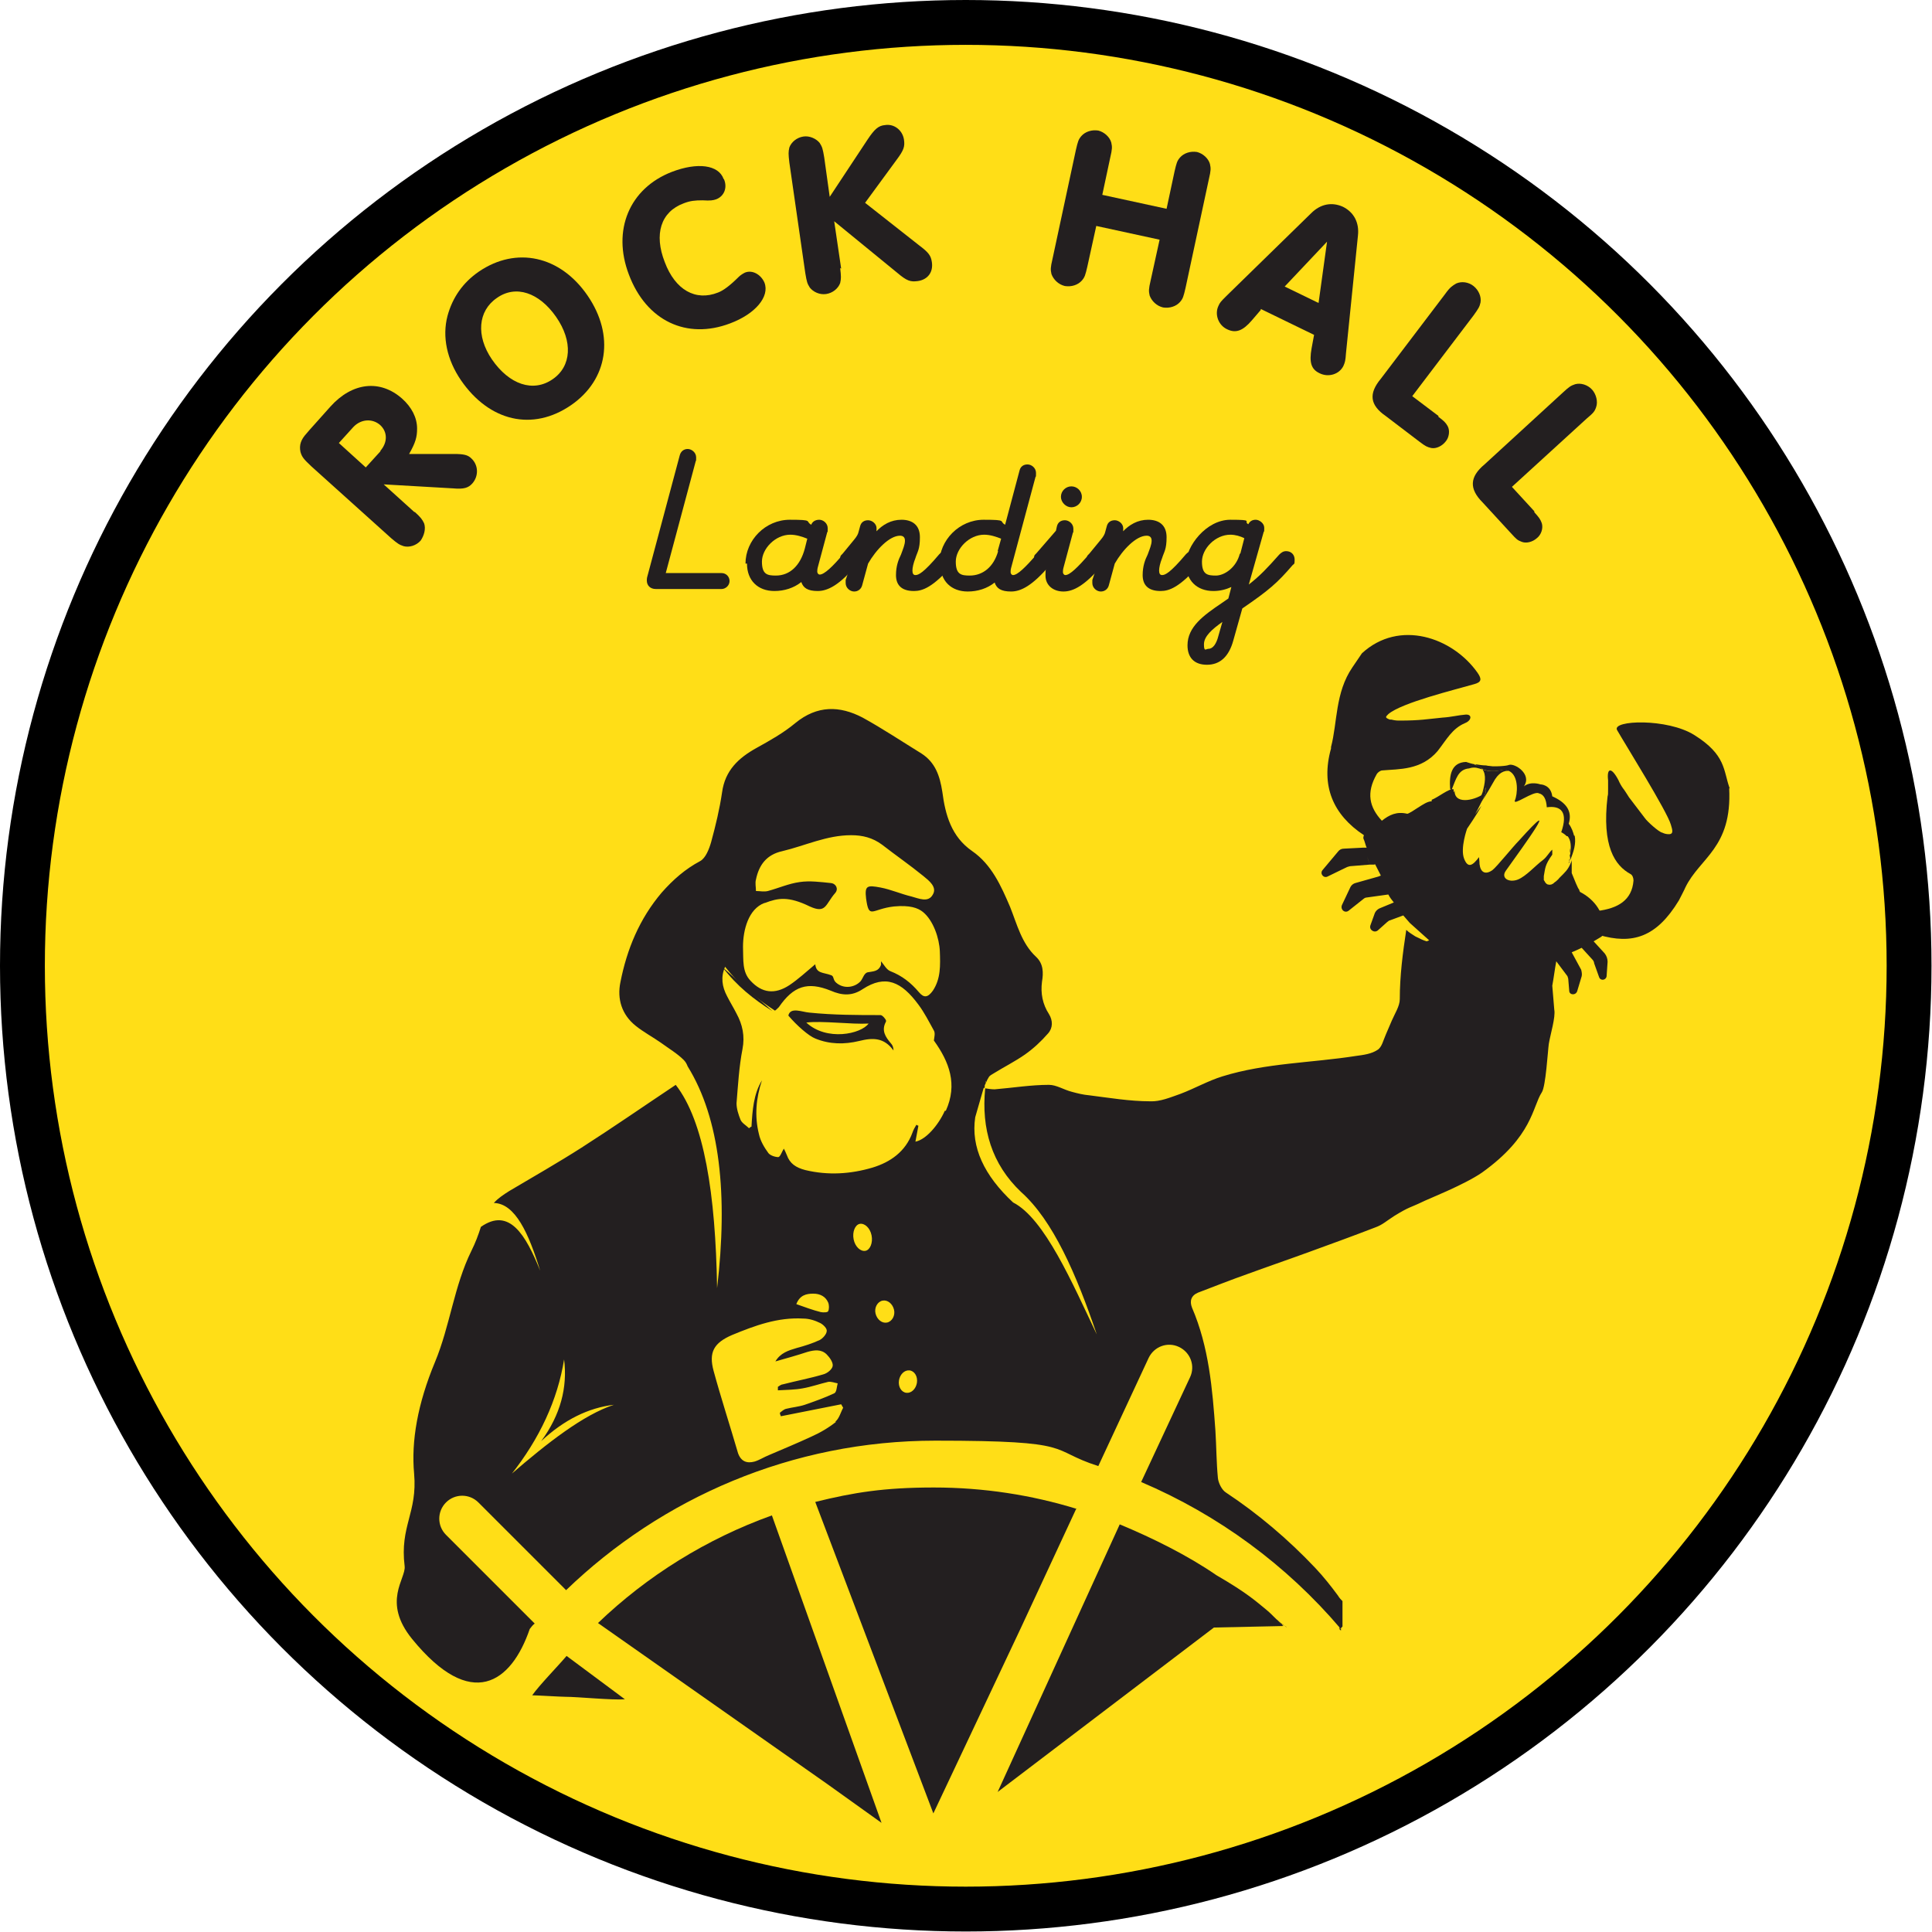 <?xml version="1.0" encoding="UTF-8"?>
<svg id="Layer_2" data-name="Layer 2" xmlns="http://www.w3.org/2000/svg" width="387.7" height="387.7" viewBox="0 0 387.7 387.7">
  <defs>
    <style>
      .cls-1 {
        fill: #ffde17;
        stroke: #000;
        stroke-miterlimit: 10;
        stroke-width: 9px;
      }

      .cls-2 {
        fill: #231f20;
        stroke-width: 0px;
      }
    </style>
  </defs>
  <g id="Layer_1-2" data-name="Layer 1">
    <circle class="cls-1" cx="193.8" cy="193.8" r="189.3"/>
    <g>
      <path class="cls-2" d="m83.2,102.7c1.3,1.2,1.5,1.5,1.9,2.3.4,1.1,0,2.5-.7,3.5-.9,1-2.3,1.4-3.4,1.1-.9-.3-1.2-.5-2.5-1.6l-16-14.4c-1.6-1.5-1.9-1.9-2.2-2.9-.3-1.4.1-2.5,1.2-3.7l.6-.7,4.2-4.7c4.4-4.9,10-5.5,14.4-1.6,1.9,1.7,3,3.8,3,6,0,1.7-.3,2.8-1.6,5.1h9c2,0,2.8.2,3.5.9,1.4,1.3,1.5,3.5.2,5-.8.9-1.7,1.2-3.9,1l-13.9-.8,6.2,5.6Zm-6.9-12.2c1.5-1.7,1.5-3.8,0-5.2-1.6-1.4-3.9-1.2-5.4.4l-2.9,3.2,5.4,4.9,3-3.3Z"/>
      <path class="cls-2" d="m117.9,59.3c5.5,8,4.1,16.9-3.3,22-7.7,5.3-16.4,3.3-22.1-5-2.8-4.1-3.8-8.7-2.7-12.9,1-3.7,3.1-6.7,6.3-8.9,7.5-5.1,16.3-3.2,21.8,4.8Zm-19.2,12.8c3.5,5.1,8.3,6.7,12.2,4,3.8-2.6,4.1-7.6.7-12.5-3.4-4.9-8.1-6.5-11.9-3.8-3.8,2.6-4.2,7.6-1,12.3Z"/>
      <path class="cls-2" d="m145.3,36c.7,1.7,0,3.4-1.6,4-.6.2-1.1.3-2.7.2-1.6,0-2.5.1-3.8.6-4.6,1.7-6,6.2-3.8,11.8,2.1,5.6,6.2,7.9,10.7,6.1q1.6-.6,4.1-3.1c.4-.4.9-.7,1.3-.9,1.5-.6,3.2.4,3.9,2,1.1,2.8-1.8,6.3-6.9,8.2-8.7,3.3-16.8-.5-20.3-9.8-3.4-8.9.1-17.3,8.6-20.6,5.2-2,9.4-1.4,10.4,1.4Z"/>
      <path class="cls-2" d="m168.6,53.8c.2,1.7.2,2.1,0,3-.4,1.1-1.5,2-2.8,2.2-1.3.2-2.6-.4-3.3-1.3-.5-.8-.6-1.1-.9-2.9l-3.2-22.2c-.2-1.7-.2-2.1,0-3,.4-1.1,1.5-2,2.8-2.2,1.2-.2,2.6.4,3.3,1.3.5.8.6,1.1.9,2.9l1.1,7.9,7.6-11.5c1.4-2.1,2.2-2.8,3.5-2.9,1.8-.3,3.5,1,3.8,2.9.2,1.4,0,2.1-1.5,4.1l-6.3,8.6,10.8,8.5c2,1.5,2.4,2.1,2.6,3.4.3,2-.8,3.5-2.8,3.8-1.5.2-2.2,0-4.2-1.7l-12.6-10.3,1.4,9.5Z"/>
      <path class="cls-2" d="m220,45.3l-1.8,8.2c-.4,1.7-.5,2.1-1.1,2.8-.8.9-2.1,1.3-3.4,1.1-1.3-.3-2.3-1.3-2.7-2.4-.2-.9-.2-1.3.2-3l4.7-21.9c.4-1.7.5-2.1,1.1-2.8.8-.9,2.1-1.3,3.4-1.1,1.2.3,2.3,1.3,2.6,2.4.2.9.2,1.3-.2,3l-1.6,7.5,12.9,2.8,1.6-7.5c.4-1.7.5-2.1,1.1-2.8.8-.9,2.1-1.3,3.4-1.1,1.2.3,2.3,1.3,2.6,2.4.2.9.2,1.3-.2,3l-4.7,21.9c-.4,1.7-.5,2.1-1.1,2.8-.8.9-2.1,1.3-3.4,1.1-1.3-.3-2.3-1.3-2.7-2.4-.2-.9-.2-1.3.2-3l1.8-8.2-12.9-2.8Z"/>
      <path class="cls-2" d="m253,62.2l-1.8,2.1c-1.8,2.1-3.2,2.6-4.9,1.8-1.8-.8-2.6-3-1.8-4.7.3-.7.5-.9,1.6-2l17-16.6c1.9-1.9,4.2-2.3,6.4-1.3,2.2,1.1,3.3,3.2,3,5.8l-2.4,23.6c-.1,1.5-.2,1.8-.5,2.5-.8,1.7-3,2.4-4.8,1.5-1.7-.8-2.1-2.2-1.6-5l.5-2.7-10.7-5.2Zm13.3-13.7l-8.5,9,6.8,3.3,1.7-12.3Z"/>
      <path class="cls-2" d="m288.6,83.6c1.2.9,1.5,1.2,1.9,1.9.5.9.3,2.3-.4,3.1-.7.9-1.9,1.5-2.9,1.3-.8-.2-1.1-.3-2.4-1.3l-6.7-5.1c-3.2-2.2-3.5-4.5-1-7.5l12.9-17c1-1.4,1.4-1.6,2.2-2.1,1.1-.5,2.5-.3,3.5.5,1,.8,1.6,2.1,1.4,3.3-.2.9-.4,1.2-1.4,2.6l-12.3,16.2,5.3,4Z"/>
      <path class="cls-2" d="m307.9,102.8c1,1.1,1.2,1.4,1.5,2.2.3,1-.1,2.3-1,3-.9.8-2.2,1.1-3.1.7-.8-.3-1-.5-2.1-1.7l-5.7-6.2c-2.7-2.7-2.6-5.1.4-7.6l15.7-14.4c1.3-1.2,1.6-1.4,2.5-1.7,1.1-.3,2.5.1,3.4,1.1.8.9,1.2,2.4.8,3.5-.3.9-.6,1.2-1.9,2.3l-15,13.7,4.5,4.9Z"/>
    </g>
    <g>
      <path class="cls-2" d="m129.8,116.5c0-.1,0-.5.1-.8l6.5-24.3c.2-.8.8-1.3,1.6-1.3s1.7.7,1.7,1.7,0,.4-.1.8l-6,22.4h11.2c.9,0,1.6.7,1.6,1.6s-.8,1.6-1.6,1.6h-13.2c-1.1,0-1.8-.7-1.8-1.7Z"/>
      <path class="cls-2" d="m149.6,113.1c0-4.7,4-8.8,8.9-8.8s3,.3,4.3,1c.2-.6.8-1,1.6-1s1.7.7,1.7,1.7,0,.6-.1.8l-1.8,6.7c-.2.7-.2.9-.2,1.2s.2.6.5.6c.9,0,2.6-1.6,4.7-4.1.4-.4.8-.7,1.4-.7,1,0,1.7.7,1.7,1.7s-.1.8-.4,1.1c-3.4,4.1-5.8,5.3-7.8,5.3s-2.9-.6-3.3-1.8c-1.5,1.2-3.4,1.8-5.4,1.8-3.3,0-5.5-2.1-5.5-5.5Zm11.9-3l.5-2c-1-.4-2.2-.8-3.4-.8-3,0-5.7,2.8-5.7,5.4s1.1,2.8,2.8,2.8c2.8,0,4.9-2,5.8-5.4Z"/>
      <path class="cls-2" d="m169.7,117c0-.2,0-.4,0-.6l.8-2.4h-.2c-1,0-1.7-.7-1.7-1.7s.2-.8.5-1.2l2.3-2.8c.5-.6.8-1.1.9-1.6l.3-1.1c.2-.8.8-1.2,1.6-1.2s1.7.7,1.7,1.6,0,.6-.1.7c1.3-1.4,3-2.4,5.1-2.4s3.7,1,3.7,3.5-.5,2.9-.9,4.2c-.4,1-.6,1.9-.6,2.5s.2.9.6.9c.6,0,1.6-.4,4.8-4.2.4-.4.8-.7,1.4-.7,1,0,1.7.7,1.7,1.7s-.1.8-.4,1.1c-4,4.6-6.1,5.3-7.8,5.3-2.7,0-3.6-1.4-3.6-3.2s.5-3.1,1-4.1c.4-1.1.8-2,.8-2.8s-.5-1-1-1c-2.1,0-4.8,2.8-6.4,5.6l-1.2,4.4c-.2.7-.8,1.2-1.6,1.2s-1.7-.7-1.7-1.7Z"/>
      <path class="cls-2" d="m188.5,113.1c0-4.7,4-8.8,8.9-8.8s3,.3,4.3,1l2.9-10.9c.2-.8.8-1.2,1.6-1.2s1.7.7,1.7,1.7,0,.6-.1.8l-4.8,17.9c-.2.7-.2.9-.2,1.2s.2.6.5.6c.9,0,2.5-1.6,4.7-4.1.4-.4.8-.7,1.4-.7,1,0,1.7.7,1.7,1.7s-.1.8-.4,1.1c-3.5,4.1-5.8,5.3-7.8,5.3s-2.9-.6-3.3-1.8c-1.5,1.2-3.4,1.8-5.4,1.8-3.3,0-5.5-2.1-5.5-5.5Zm11.7-2.5l.7-2.5c-1-.4-2.2-.8-3.4-.8-3,0-5.7,2.8-5.7,5.4s1.1,2.8,2.8,2.8c2.6,0,4.8-1.7,5.7-4.9Z"/>
      <path class="cls-2" d="m209.8,115.4c0-.5,0-1.2.2-1.7-.2,0-.5.2-.8.2-1,0-1.7-.7-1.7-1.7s.2-.8.5-1.2l3.9-4.5.2-.9c.2-.8.8-1.2,1.6-1.2s1.7.7,1.7,1.7,0,.6-.1.8l-1.8,6.7c-.2.7-.2.9-.2,1.2s.2.6.5.6c.9,0,2.5-1.6,4.7-4.1.4-.4.8-.7,1.4-.7,1,0,1.7.7,1.7,1.7s-.1.8-.4,1.1c-3.5,4.1-5.8,5.3-7.8,5.3s-3.6-1.2-3.6-3.2Zm3.1-15.7c0-1.2,1-2.1,2.1-2.1s2.1.9,2.1,2.1-1,2.1-2.1,2.1-2.1-1-2.1-2.1Z"/>
      <path class="cls-2" d="m219.2,117c0-.2,0-.4,0-.6l.8-2.4h-.2c-1,0-1.7-.7-1.7-1.7s.2-.8.5-1.2l2.3-2.8c.5-.6.8-1.1.9-1.6l.3-1.1c.2-.8.8-1.2,1.6-1.2s1.7.7,1.7,1.6,0,.6-.1.7c1.3-1.4,3-2.4,5.1-2.4s3.7,1,3.7,3.5-.5,2.9-.9,4.2c-.4,1-.6,1.9-.6,2.5s.2.9.6.9c.6,0,1.6-.4,4.8-4.2.4-.4.8-.7,1.4-.7,1,0,1.7.7,1.7,1.7s-.1.8-.4,1.1c-4,4.6-6.1,5.3-7.8,5.3-2.7,0-3.6-1.4-3.6-3.2s.5-3.1,1-4.1c.4-1.1.8-2,.8-2.8s-.5-1-1-1c-2.1,0-4.8,2.8-6.4,5.6l-1.2,4.4c-.2.7-.8,1.2-1.6,1.2s-1.7-.7-1.7-1.7Z"/>
      <path class="cls-2" d="m238.3,129.5c0-3.7,3.2-6,6.9-8.5l1.3-.9.6-2.3c-1.1.5-2.3.8-3.6.8-3.3,0-5.5-2.1-5.5-5.5s4-8.8,8.9-8.8,2.5.3,3.6.9c.3-.6.8-.9,1.5-.9s1.7.7,1.7,1.6,0,.7-.1.8l-3,10.6c2.3-1.8,3.7-3.3,6.1-6,.4-.4.8-.7,1.4-.7,1,0,1.7.7,1.7,1.7s-.1.8-.4,1.1c-3.1,3.6-4.7,5-10.1,8.7l-1.8,6.4c-.9,3.3-2.7,4.9-5.3,4.9s-3.9-1.5-3.9-3.9Zm10.6-18.4l.8-3.1c-.8-.4-1.8-.7-2.8-.7-3,0-5.7,2.8-5.7,5.4s1.1,2.8,2.8,2.8,4.1-1.6,4.8-4.4Zm-4.4,16.5l.8-2.8c-2.1,1.5-3.7,2.9-3.7,4.5s.4.9.9.9c.9,0,1.6-1,2-2.6Z"/>
    </g>
    <g>
      <path class="cls-2" d="m197.3,218.2s0,0,0,0l.3-.9c-.1.3-.2.6-.4.9Z"/>
      <path class="cls-2" d="m258.1,326.5c-.7-.5-1.4-1-2-1.6.3.3.7.7,1,1,.4.2.7.4,1.1.6Z"/>
      <path class="cls-2" d="m120,325.7l46,32.3,10.9,7.8-22-61.7c-13.1,4.7-25,12.1-34.9,21.6Z"/>
      <path class="cls-2" d="m257.1,325.9c-.3-.3-.6-.7-1-1-.7-.7-1.3-1.3-1.9-1.8-2.2-1.8-3.9-3.4-10.1-7-5.8-4-12.9-7.5-19.4-10.2l-24.5,53.7,43.4-33,13.9-.3c-.2-.2-.3-.4-.5-.6Z"/>
      <path class="cls-2" d="m216.1,302.8c-9.1-2.8-18.7-4.3-28.7-4.3s-16.1,1-23.8,2.9l23.7,62.5,17.6-37.3,11.1-23.9Z"/>
      <path class="cls-2" d="m155,202.9c-3.8-2.4-7.1-5-10-8.8"/>
      <path class="cls-2" d="m177.8,204.8c0-.2-.7-1.1-1.1-1.1-4.6,0-9.4,0-14.3-.5-1.4-.1-3.8-1.2-4.2.6,1.7,2,4.1,4.1,5.4,4.6,2.9,1.2,5.9,1.2,8.8.5,2.8-.7,5-.7,6.9,1.9,0-.6-.2-1.1-.5-1.4-1.1-1.3-2-2.6-1-4.4Zm-16,.4c3.2-.4,9.1.4,12.5.2-1.5,2.1-8.4,3.6-12.5-.2Z"/>
      <path class="cls-2" d="m106,326.7h0c.3-.4.6-.8,1-1.1-.3.4-.6.8-1,1.1h0Z"/>
      <path class="cls-2" d="m268.7,326.7h.4v-.4l-.4.4s0,0,0,0Z"/>
      <path class="cls-2" d="m268.7,326.7h0s0,0,0,0c0,0,0,0,0,0Z"/>
      <path class="cls-2" d="m243.8,316.6s0,0,0,0h0s0,0,0,0Z"/>
      <path class="cls-2" d="m106.8,340.2c.8,0,5.8.3,6.6.3,2.6,0,9.4.7,12,.5l-11.7-8.7c-1.6,1.9-5.5,5.9-6.9,7.9Z"/>
      <path class="cls-2" d="m269.1,327.2v-.4h-.4c.1.1.2.3.4.4Z"/>
      <path class="cls-2" d="m197.4,218.3c0,0,.2,0,.2,0,0-.4,0-.8.1-1.2,0,0,0,.2-.1.3l-.3.9Z"/>
      <path class="cls-2" d="m197.7,217.4c0,0,0-.2.1-.3,0,0,0-.1,0-.2v.4Z"/>
      <path class="cls-2" d="m287.6,174.2c-.6.2-1.4.2-2.5.2-.1.5-.3,1.1-.4,1.6.1-.5.3-1.1.4-1.6,1.1,0,1.9,0,2.5-.2Z"/>
      <path class="cls-2" d="m321.5,186.9s0,0,0,0c0,0,0,0,0,0h0Z"/>
      <g>
        <path class="cls-2" d="m276.3,172.3l-.8-1.7c-.1-.3-.4-.5-.7-.5h-1.2s-3.9.2-3.9.2c-.5,0-.9.2-1.2.6l-3.1,3.7c-.6.7.2,1.7,1,1.3l3.9-1.9c.3-.1.6-.2.9-.2l3.7-.3c-.2-.5-.4-1.1-.6-1.7.2.6.4,1.1.6,1.7h.8c.5,0,.9-.7.7-1.2Z"/>
        <path class="cls-2" d="m347.1,158.2c-1.3-3.6-.7-6.7-7.1-10.7-5.4-3.4-16.6-3-15.5-1,1.6,2.8,10.1,16.4,10.8,19,.3,1,.6,1.9-.4,1.9-.5,0-.9-.1-1.3-.3-.7-.1-3.1-2.3-3.5-2.9l-3.2-4.2s-1-1.6-1.2-1.8c-.3-.4-.7-1.1-.9-1.6-1.4-2.7-2.4-2.6-2.1,0,0,.5,0,.7,0,1.7s0,1.2-.1,1.5c-1.2,10.1,1.5,13.9,4.6,15.6.4.2.6.8.6,1.3-.3,4-3.2,5.6-7.2,6.1-.1,0-.2.1-.2.3.3,1.3.4,2.6.2,3.8h0s0,0,0,0c0,.1,0,.3,0,.4,0,.1,0,.2.2.3,6.8,2,11.6.5,16.1-6.9,0,0,1.3-2.5,1.3-2.6,2.9-6,9.4-7.9,8.8-19.9Z"/>
      </g>
      <path class="cls-2" d="m314.9,170.2s0,0,0,.1c0,0,0,0,0-.1h0Z"/>
      <path class="cls-2" d="m315.1,171.5s0,0,0-.1c0,0,0-.1,0-.2,0,.1,0,.2,0,.3Z"/>
      <path class="cls-2" d="m315.1,171.2c0-.3,0-.6-.1-1,0,.4,0,.7.1,1Z"/>
      <path class="cls-2" d="m282.4,185.4s0,0,0,0c0,0,0,0,0,0,0,0,0,0,0,0Z"/>
      <path class="cls-2" d="m286.3,188.9c-.7-.2-1.3-.5-2.3-1-.6-.4-1.3-.8-1.8-1.3-.7,4.6-1.3,9.2-1.3,13.9,0,1.4-1,2.9-1.6,4.3-.4.9-.8,1.9-1.2,2.8-.5,1.1-.8,2.6-1.7,3.1-1.2.8-2.8,1-4.3,1.2-8.9,1.4-18.1,1.4-26.8,4.1-2.9.9-5.5,2.4-8.4,3.5-2,.7-4.1,1.6-6.1,1.5-4.1,0-8.2-.7-12.2-1.2-1.2-.1-2.4-.4-3.5-.7-1.6-.4-3.1-1.4-4.6-1.4-3.6,0-7.3.6-10.9.9-.6,0-1.3-.1-1.9-.2-.8,8.1,1.3,15.2,7.2,20.8,6.4,5.7,11.1,16.5,15.2,28.6-4.9-10.3-10.5-23.3-16.8-26.5-5.8-5.4-8.5-11.1-7.6-17.1l1.7-5.9s0,0,0,0c.1-.3.2-.6.4-.9v-.4c.1,0,.1.1.1.2.1-.3.3-.7.5-1,.2-.4.7-.6,1-.8,2.1-1.3,4.3-2.4,6.3-3.8,1.7-1.2,3.2-2.6,4.6-4.2,1-1.1,1-2.6.2-3.9-1.3-2-1.7-4.2-1.4-6.5.3-1.8.3-3.6-1.2-5-2.9-2.7-3.8-6.5-5.2-10-1.8-4.2-3.7-8.5-7.6-11.2-4.2-2.9-5.4-7.3-6-11.9-.5-3.2-1.4-5.9-4.2-7.7-3.9-2.4-7.8-5-11.8-7.2-4.6-2.4-9.1-2.5-13.5,1.1-2.4,2-5.1,3.5-7.8,5-3.6,2-6.3,4.5-6.9,8.9-.5,3.4-1.3,6.7-2.2,10-.4,1.4-1.1,3.2-2.2,3.8-3,1.6-5.4,3.7-7.7,6.3-4.5,5.3-7,11.4-8.3,18-.7,3.4.3,6.5,3,8.7,1.6,1.3,3.5,2.3,5.2,3.5,1.5,1.1,3.2,2.1,4.5,3.4.4.4.6.8.8,1.3,6.5,10.5,8.1,25.8,5.9,44.5-.3-18.9-2.6-33.5-8.3-40.8-6.3,4.2-12.5,8.5-18.9,12.6-4.7,3-9.6,5.8-14.5,8.7-1.1.7-2.2,1.4-3.1,2.4,4.3.1,7,6.1,9.3,13.6-2.9-7.2-6.2-12.8-11.9-8.8-.5,1.6-1.1,3.2-1.9,4.8-3.5,7.1-4.3,15.1-7.3,22.3-3.5,8.4-4.8,15.9-4.2,22.4.7,7.9-2.9,10.5-1.9,18.6.3,2.5-4.6,7.1,1.5,14.6,11.9,14.6,19.9,8.8,23.6-2h0c.3-.4.6-.8,1-1.1l-17.8-17.8c-1.8-1.8-1.8-4.7,0-6.5,1.8-1.8,4.7-1.8,6.5,0l17.6,17.6c19.2-18.5,45.3-30,74.1-30s22.4,1.8,32.7,5.1l10.1-21.7c1.1-2.3,3.8-3.3,6.1-2.2,2.3,1.1,3.3,3.8,2.2,6.1l-9.8,21c15.5,6.6,29.2,16.7,40,29.4l.4-.4v-5.1c-.3-.3-.6-.6-.9-1.1-1.4-1.9-2.9-3.8-4.6-5.6-5.4-5.7-11.4-10.8-17.9-15.1-.8-.5-1.5-1.9-1.6-2.9-.3-3.1-.3-6.3-.5-9.5-.6-8.4-1.3-16.8-4.7-24.7-.5-1.3-.2-2.4,1.2-3,3.4-1.3,6.7-2.6,10.1-3.8,4.1-1.5,8.2-2.9,12.3-4.4,4.4-1.6,8.8-3.2,13.2-4.9,1.4-.5,2.1-1.2,3.8-2.3,3.1-1.9,3.1-1.6,5.6-2.8.7-.4,8.4-3.4,12-5.9,10.2-7.3,10.1-13.2,12-16.1.8-1.2,1.2-8.3,1.4-9.7.3-1.9,1.4-5.4,1.1-6.9l-.4-4.8c.3-1.6.5-3.3.8-4.9l-.2-.3.2.3,2.1,2.8c.2.2.2.4.3.7l.2,2.4c0,.9,1.3,1,1.6.1l.9-3c.1-.4,0-.9-.1-1.3l-1.9-3.5c.7-.3,1.4-.6,2-.9l2.1,2.3c.2.2.4.5.4.8l1,2.8c.3.8,1.4.6,1.5-.2l.2-2.9c0-.6-.2-1.2-.6-1.7l-2.2-2.4c.5-.3,1-.6,1.5-.9.3-.2.6-.6.6-1,0,0,0,0,0,0,.2-3.7-1.9-6.5-4.8-8-.1-.1-.2-.3-.2-.5-.2,0-1-2.1-1.5-3.3,0-.9,0-1.7,0-2.6h0c0,.1-.1.4-.2.6-.6,1.4-1.1,1.8-2.3,3-.2.3-.4.4-.7.7-.2.1-.5.4-.5.4,0,0-.2.1-.4.2-.2,0-.4.1-.6,0-.3,0-.5-.3-.6-.4,0,0-.2-.4-.3-.5,0-.2,0-.4,0-.8.3-1.6.2-2.2,1.7-4.3v-1c-.7.6-1,1.4-1.9,2.1-1.5,1.1-3.3,3.2-5,3.9-1.8.7-3.5-.3-2.4-1.8,3.5-4.9,11.6-16,2.6-6-1.2,1.2-4.4,5.2-5.3,5.9-1.4,1-2.4.5-2.6-1.2,0-.6-.1-1.2-.1-1.4-1.2,1.6-2.2,2.4-3,.3-.8-2.1.6-6,.6-6,0,0,2-2.9,2.9-4.6-.4.5-.8,1-1.3,1.7.7-1.2,1.5-2.8,2-4.3-1.7,1.4-5.9,2.5-6.1-.2,0-.1,0-.3,0-.3,0,.1-.1.3-.2.4,0-.2,0-.4,0-.6-.8-.3-3.1,1.6-4.4,2.1,0,.1,0,.2,0,.3-.8,0-1.7.6-2.8,1.3-.3.2-1.8,1.2-2.1,1.2-2.1-.5-3.6.2-5.1,1.4-2.5-2.7-3.2-5.6-1-9.4.2-.3.7-.7,1.1-.7,3.3-.3,7.8,0,11.1-3.9,1.8-2.3,2.9-4.5,5.5-5.6,1.3-.5,1.5-1.8.1-1.7-1.4.1-2.9.5-4.6.6-3.1.3-4.5.6-8.6.6-.5,0-.9,0-1.7-.2h-.3c-1-.4-.9-.5-.3-1.1,2.7-2.3,13.4-4.9,17.2-6,1.5-.4,1.6-1,.7-2.3-5-7.1-15.7-10.8-23.2-3.9,0,0-1.9,2.8-1.9,2.8-3.5,5.1-3,11.1-4.3,16,0,0,0,.3,0,.3-2.1,7.5.4,13.3,6.6,17.4-.1.3-.2.6,0,.9.2.5.3,1,.5,1.5l2.9,5.7-.5.2-4.6,1.3c-.4.1-.8.4-1,.8l-1.7,3.6c-.4.9.6,1.8,1.4,1.1l2.9-2.3c.2-.2.5-.3.7-.3l4.3-.6c.3.6.7,1.1,1.1,1.6h0s-2.9,1.2-2.9,1.2c-.4.2-.7.5-.9.9l-.9,2.5c-.3.9.8,1.6,1.5,1l1.9-1.7c.2-.1.3-.3.5-.3l2.7-1h0c.4.5.9,1,1.3,1.5,0,0,0,0,0,0h0s0,0,0,0l3.9,3.5m-184.3,107.3c5.8-7.3,9.4-15.1,10.7-23.2.7,5.6-.7,11.1-4.6,16.4,4.6-4.3,9.5-6.7,14.6-7.3-6.1,2-13.3,7.6-20.7,14Zm51-114.8c2.6-1,4.7-1.4,9,.7,3.3,1.5,3.1-.4,5.1-2.7.7-.8.2-1.9-.9-2-2-.2-4.2-.5-6.2-.2-2.2.3-4.2,1.2-6.4,1.8-.8.2-1.6,0-2.4,0,0-.8-.2-1.6,0-2.3.6-2.9,2.1-5,5.3-5.7,4.6-1.1,8.9-3.2,13.8-3.2,2.3,0,4.3.5,6.2,1.9,2.7,2.1,5.6,4.1,8.3,6.3,1.1.9,2.8,2.2,1.9,3.7-.9,1.7-2.8.8-4.3.4-2.1-.5-4.1-1.4-6.2-1.8-2.7-.5-3.2-.4-2.9,2.2.6,4.3,1.1,2.1,5.6,1.6,3.2-.3,4.8.3,5.8,1.1,2.1,1.7,3.3,5.3,3.4,7.9.1,2.8.2,5.5-1.4,7.9-1,1.4-1.8,1.5-2.8.3-1.6-1.9-3.4-3.3-5.7-4.2-.8-.3-1.3-1.3-1.9-2,0,.2,0,.5,0,.7-.5,1.4-1.6,1.3-2.6,1.5-.8.1-1,1.2-1.5,1.8-1.2,1.3-3.4,1.6-4.9.3-.7-.6-.4-1.3-1-1.5-1.6-.6-3-.3-3.2-2.2-1.8,1.5-3.4,3-5.2,4.2-2.9,1.9-5.5,1.6-7.8-.9-1.7-1.8-1.4-4.1-1.5-6.8,0-3.4,1.1-7.6,4.3-8.8Zm14.3,104.1c-1.5,1.2-3.2,2.2-5,3-2.8,1.3-5.7,2.5-8.5,3.7-1,.4-1.9,1-2.9,1.3-1.5.4-2.7,0-3.3-1.7-1.6-5.5-3.4-11-4.9-16.5-1-3.7,0-5.6,3.7-7.2,4.6-1.9,9.2-3.6,14.3-3.3,1.2,0,2.4.4,3.4.9.6.3,1.4,1.1,1.3,1.6,0,.6-.8,1.5-1.4,1.8-1.5.7-3.1,1.2-4.6,1.6-1.7.5-3.3,1-4.3,2.7,2.1-.6,4.3-1.2,6.4-1.9,1.4-.4,2.8-.6,3.9.5.6.6,1.3,1.6,1.2,2.3-.1.7-1.1,1.5-1.9,1.7-2.7.8-5.4,1.3-8.1,2-.3,0-.7.3-1,.5,0,.2,0,.4,0,.7,1.7-.1,3.4-.1,5-.4,1.7-.3,3.4-.9,5.1-1.3.6-.1,1.3.2,1.9.3-.2.7-.2,1.8-.7,2-1.9.9-3.9,1.6-5.9,2.3-1.2.4-2.5.5-3.7.8-.5.1-.9.5-1.3.8,0,.2.1.5.2.7,4-.8,8-1.6,12.1-2.4.1.2.3.5.4.7-.5.9-.8,2.2-1.6,2.8Zm-8-23.6c.7-1.8,2-2.1,3.4-2.1,1.4,0,2.5.6,3,1.8.2.5.2,1.3,0,1.7-.1.3-1,.3-1.5.2-1.6-.4-3.2-1-4.9-1.6Zm13.9-10.7c-1,.2-2.1-.8-2.4-2.3-.3-1.5.3-2.9,1.2-3.1,1-.2,2.1.8,2.4,2.3.3,1.5-.3,2.9-1.2,3.1Zm4.3,14.4c-1,.2-2-.6-2.3-1.8-.3-1.2.4-2.4,1.4-2.6s2,.6,2.3,1.8-.4,2.4-1.4,2.6Zm6,12.1c-.2,1.2-1.1,2.1-2.1,2-1-.1-1.7-1.2-1.5-2.5.2-1.2,1.1-2.1,2.1-2s1.7,1.2,1.5,2.5Zm5.6-54.6c-1.3,2.9-3.8,5.8-5.9,6.2.2-1.1.4-2.2.6-3.2-.1,0-.3-.1-.4-.2-.3.5-.6,1-.8,1.6-1.4,3.8-4.4,5.9-8,7-4.4,1.3-8.9,1.6-13.5.5-1.9-.5-3.1-1.3-3.7-3-.2-.5-.4-.9-.6-1.3-.4.6-.7,1.6-1.1,1.7-.6,0-1.6-.3-2-.8-.8-1.1-1.6-2.4-1.9-3.8-.9-3.6-.6-7.2.6-10.8-1.7,2.8-1.9,6-2.1,9.3-.2,0-.3.2-.5.3-.6-.6-1.4-1-1.7-1.7-.4-1-.8-2.2-.8-3.3.3-3.6.5-7.3,1.2-10.9.5-2.6,0-4.9-1.2-7.1-.6-1.2-1.3-2.3-1.9-3.5-1-1.9-1.3-3.8-.4-5.9,2.9,3.7,6.2,6.3,10,8.8.1,0,.5-.4.8-.7,2.9-4.2,5.7-5.2,10.4-3.3,2.3,1,4.3,1.1,6.4-.3,4.6-3,7.8-1.5,11.2,3.1,1.2,1.6,2.1,3.4,3.1,5.2.3.5.1,1.3,0,2,3.1,4.3,4.8,8.8,2.4,14.1Zm109.6-46h0s0,0,0,0c0,0,0,0,0,0Z"/>
      <path class="cls-2" d="m315,172.6h-.1c0,.2,0,.4-.1.7,0,0,0-.1,0-.2,0-.1.1-.3.2-.5,0,0,0,0,0,0Z"/>
      <path class="cls-2" d="m305,155.1c-.7-.1-1.4-.4-2.2-.4,2.1,1,1.7,4.8,1.2,5.9-.5,1.3,3.8-2,4.8-1.4,1,.2,1.5,1.2,1.6,2.8,2.9-.4,4.3,1,2.9,5,.4.2.8.5,1.1.8h1.5c-.2-.8-.5-1.7-1.1-2.5.8-2.6-.6-4.3-3.3-5.5-.3-2.4-2.4-2.4-2.4-2.4,0,0-1.9-.7-3.3.4,1.7-2.4-1.8-4.7-3-4.3-.4.2-2.5.4-4.8.2,2.9.5,7.5,1.6,6.9,1.5Z"/>
      <path class="cls-2" d="m291.3,158.5c.9-2.2,1.3-4.1,3.5-4.3,1.2-.4,1.9,0,2.7.2-.3-.5-.8-.8-1.6-.9,0,0,0-.1.2-.1-.7-.1-1.3-.3-1.9-.5-3,.1-3.4,2.7-3.2,5.4,0,0,.2.1.2.2Z"/>
      <path class="cls-2" d="m291.3,158.5c0-.1-.1-.2-.2-.2,0,.2,0,.4,0,.6,0-.1.1-.3.2-.4Z"/>
      <path class="cls-2" d="m315,172.7c0,.2-.1.3-.2.5,0-.2.2-.3.2-.5h0s0,0,0,0Z"/>
      <path class="cls-2" d="m315.1,171.4c0,.3,0,.7,0,1,0,0,0,.1,0,.2.7-1.7,1.2-3.3.9-4.9h-1.5c.8.9.8,2.2.6,3.7Z"/>
      <path class="cls-2" d="m315.1,171.5c0,.4-.1.7-.2,1.1h.1c0,0,0-.1,0-.2,0,0,0-.1,0-.2,0-.1,0-.4,0-.7Z"/>
      <path class="cls-2" d="m315,172.2c0,0,0,.1,0,.2,0-.4,0-.7,0-1,0,0,0,0,0,.1,0,.3,0,.6,0,.7Z"/>
      <path class="cls-2" d="m315,172.4c0,0,0,.1,0,.2h0s0,0,0,0c0,0,0-.1,0-.2Z"/>
      <path class="cls-2" d="m302.8,154.7c-.3-.1-.5-.2-.9-.3-2.4.6-3.5.3-4.4,0,.8,1.1.5,2.8,0,4.6.4-.3.6-.7.6-1,.3,1-.2,1.9-1.2,3.4,0,0,0,.2-.1.2.8-1.1,1.5-2.2,2.8-4.5,1.1-2.1,2.2-2.5,3.3-2.4Z"/>
      <path class="cls-2" d="m298.1,158c0,.3-.3.7-.6,1-.5,1.5-1.3,3.1-2,4.3.5-.6.9-1.1,1.3-1.7,0,0,0-.2.1-.2,1-1.5,1.5-2.4,1.2-3.4Z"/>
      <path class="cls-2" d="m296,153.5c.7.2,1.2.5,1.6.9.9.3,2,.6,4.4,0,.3,0,.6.1.9.3.7,0,1.5.3,2.2.4.6,0-4.1-1-6.9-1.5-.6,0-1.3-.1-1.9-.2-.2,0-.2,0-.2.1Z"/>
    </g>
  </g>
</svg>